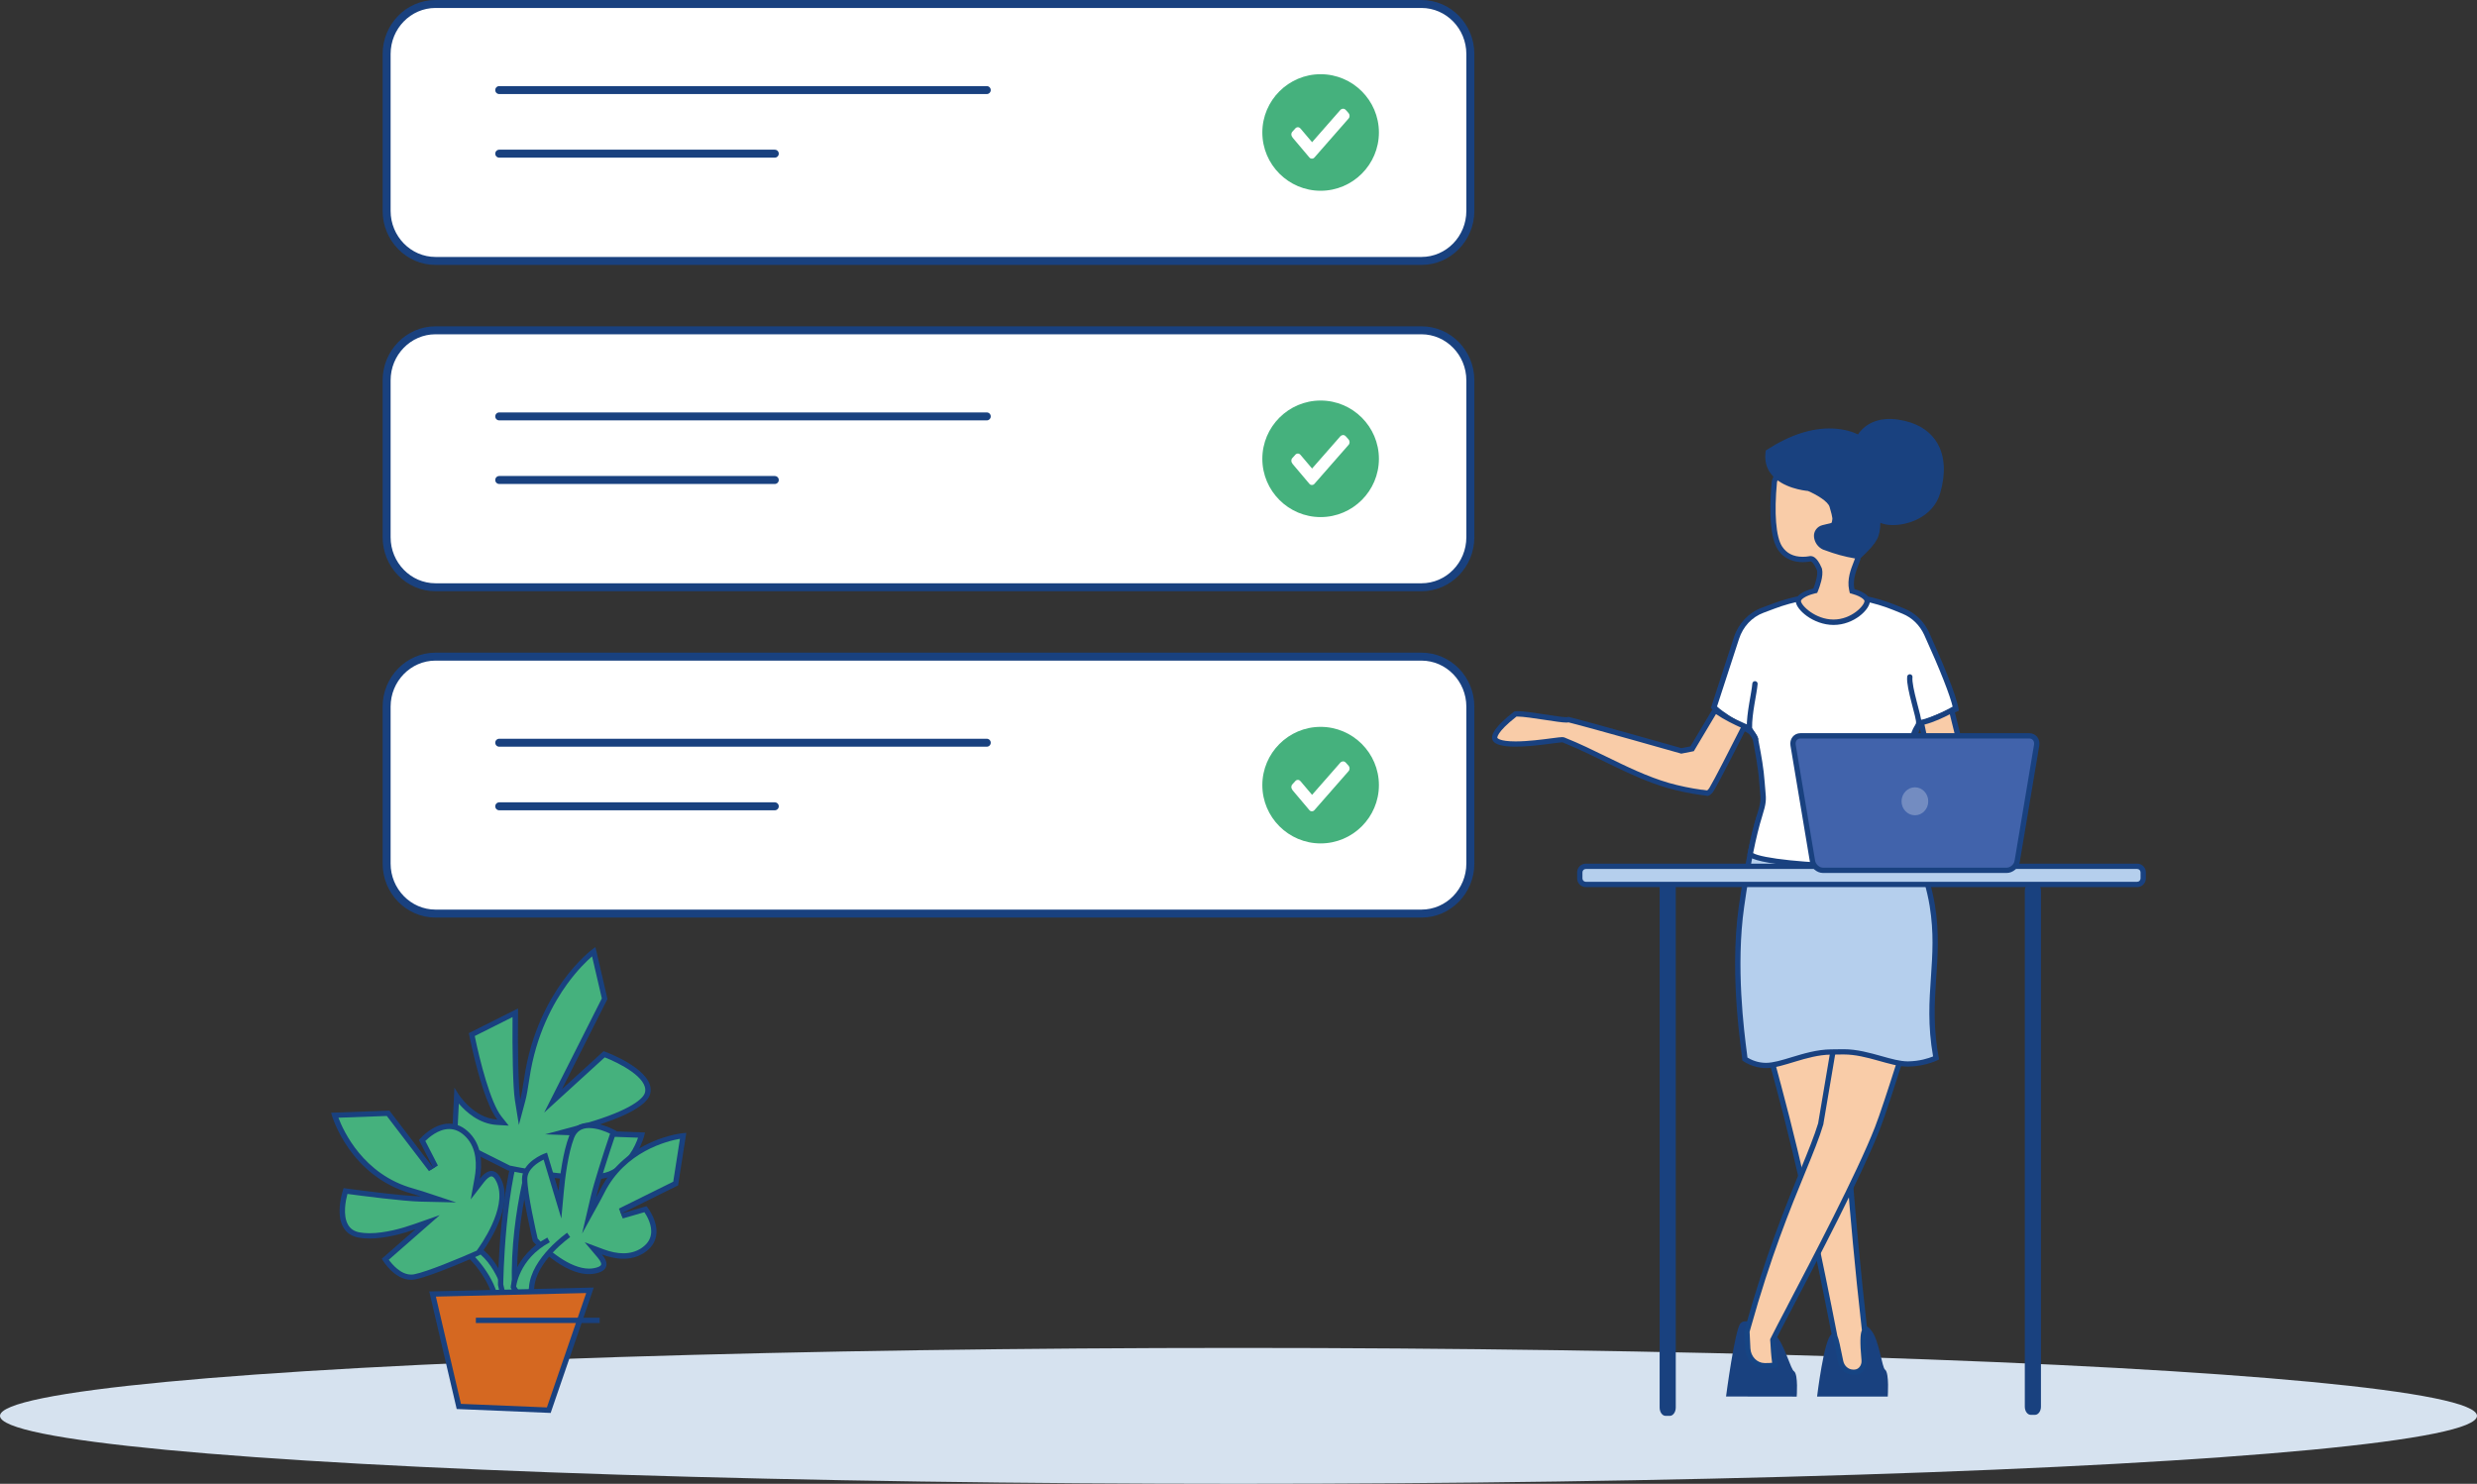 <?xml version="1.0" encoding="UTF-8"?>
<svg id="Ebene_2" data-name="Ebene 2" xmlns="http://www.w3.org/2000/svg" width="466.6" height="279.55" viewBox="0 0 466.6 279.55">
  <rect x="0" y="0" width="466.6" height="279.55" fill="#333333" stroke="none"/>
  <defs>
    <style>
      .cls-1, .cls-2, .cls-3, .cls-4, .cls-5, .cls-6 {
        stroke: #19417f;
      }

      .cls-1, .cls-5 {
        stroke-width: 1.5px;
      }

      .cls-1, .cls-5, .cls-6 {
        stroke-linecap: round;
      }

      .cls-1, .cls-7, .cls-8 {
        fill: #19417f;
      }

      .cls-2, .cls-3, .cls-4 {
        stroke-miterlimit: 10;
      }

      .cls-2, .cls-9 {
        fill: #45b17d;
      }

      .cls-10 {
        fill: #b5cfed;
      }

      .cls-10, .cls-11, .cls-12, .cls-13, .cls-14, .cls-9, .cls-15, .cls-16, .cls-7, .cls-17, .cls-8 {
        stroke-width: 0px;
      }

      .cls-11, .cls-14 {
        isolation: isolate;
      }

      .cls-11, .cls-15 {
        fill: #fff;
      }

      .cls-3 {
        fill: #4163ab;
      }

      .cls-4, .cls-5, .cls-6 {
        fill: none;
      }

      .cls-12 {
        fill: #d6e2ef;
      }

      .cls-13 {
        fill: #164483;
      }

      .cls-14 {
        fill: #e7edf5;
        opacity: .3;
      }

      .cls-16 {
        fill: #f9cca8;
      }

      .cls-17 {
        fill: #d56821;
      }

      .cls-8 {
        fill-rule: evenodd;
      }
    </style>
  </defs>
  <g id="Ebene_2-2" data-name="Ebene 2">
    <g id="Ebene_13" data-name="Ebene 13">
      <g>
        <ellipse class="cls-12" cx="233.3" cy="266.75" rx="233.3" ry="12.8"/>
        <g>
          <g>
            <path class="cls-2" d="M88.27,236.3s4.78,4.31,5.28,9.54,2.36-.23,2.36-.23c0,0-1.41-7.16-5.8-10.21"/>
            <path class="cls-2" d="M100.95,215.1s-4.44,12.71-4.02,27.11c.42,14.4-2.63-.19-2.63-.19,0,0,.22-19.88,4.47-29.06"/>
            <g>
              <path class="cls-9" d="M110.13,221.81c-5.99,0-14.16-1.73-14.24-1.75l-10.29-5.16.41-8.38c.59.85,3.44,4.66,7.63,4.91l1.12.07-.69-.88c-2.64-3.34-4.89-14.24-5.19-15.71l8.2-4.11c-.08,6.17.03,13.91.43,16.43l.37,2.31.61-2.26c.23-.84.48-2.23.76-4.12,1.23-8.47,4.62-14.53,7.24-18.12,2.58-3.53,4.9-5.4,5.36-5.76l2.06,8.88-9.72,19.24,9.62-8.77c.64.24,9.1,3.52,8.19,7.3-.5,2.09-5.16,4.47-12.78,6.52l-3.2.86,14.85.54c-.18.7-1.6,5.5-5.97,7.31-1.04.43-2.64.65-4.77.65h0Z"/>
              <path class="cls-7" d="M111.53,180.18l1.84,7.92-8.41,16.66-2.45,4.85,4.01-3.66,7.39-6.74c2.61,1.01,8.26,3.83,7.59,6.61-.35,1.45-3.8,3.83-12.42,6.16l-6.41,1.73,6.63.24,10.89.39c-.5,1.47-2.01,4.93-5.5,6.37-.67.28-2.01.61-4.58.61-5.61,0-13.21-1.54-14.06-1.72l-9.95-4.99.33-6.69c1.29,1.51,3.79,3.82,7.17,4.02l2.23.13-1.39-1.75c-2.05-2.59-4.07-10.52-5.01-15.13l7.12-3.57c-.06,6.04.06,13.26.45,15.7l.74,4.62,1.21-4.51c.23-.86.49-2.26.77-4.18,1.22-8.37,4.56-14.35,7.15-17.9,1.94-2.66,3.72-4.35,4.65-5.16M112.16,178.43l-.53.39c-.11.08-2.67,1.98-5.55,5.93-2.65,3.64-6.08,9.77-7.33,18.34-.33,2.24-.57,3.43-.74,4.06-.38-2.38-.51-9.76-.42-16.45v-.71l-9.27,4.65.06.32c.27,1.38,2.56,12.52,5.3,15.97-4.45-.26-7.32-4.79-7.35-4.84l-.73-1.18-.5,10.29,10.64,5.34h.05c.08.03,8.33,1.77,14.34,1.77h0c2.19,0,3.86-.23,4.96-.69,4.87-2.02,6.23-7.5,6.29-7.74l.12-.52-12.15-.44c4.52-1.22,12.39-3.76,13.14-6.89,1.04-4.34-8.15-7.76-8.54-7.9l-.25-.09-7.84,7.15,8.57-16.98-2.27-9.79h0Z"/>
            </g>
            <g>
              <path class="cls-9" d="M110.95,239.54c-4.74,0-9.78-5.55-10.13-5.94-.09-.4-1.99-8.58-1.99-11.46,0-2.7,3.36-4.12,3.89-4.33l2.76,9.17.24-2.56c.24-2.53.8-7.22,1.96-10.21.56-1.45,1.68-2.18,3.33-2.18,2.05,0,4.2,1.12,4.53,1.3-1.44,4.22-3.15,9.59-3.75,12.13l-.83,3.53,1.75-3.18c.18-.33.4-.75.68-1.3,4.54-9.08,14.28-10.44,15.29-10.56l-1.41,9.01-10.46,5.19.36.93,4.42-1.28c.23.31,1.9,2.59,1.52,4.87-.19,1.18-.9,2.17-2.11,2.95-1.03.67-2.24,1-3.59,1-1.19,0-2.5-.26-3.87-.77l-1.79-.67,1.24,1.46c.4.48.86,1.16.74,1.71-.14.66-1.08.96-1.84,1.09-.3.05-.62.08-.94.08v.02Z"/>
              <path class="cls-7" d="M111,212.53c1.54,0,3.17.69,3.92,1.05-1.41,4.16-3.04,9.3-3.62,11.77l-1.65,7.06,3.5-6.35c.18-.33.41-.76.69-1.32,3.9-7.81,11.81-9.76,14.24-10.19l-1.26,8.08-10.23,5.07.72,1.86,4.08-1.18c.47.69,1.52,2.46,1.23,4.21-.17,1.05-.79,1.9-1.88,2.61-.95.61-2.07.92-3.32.92-1.13,0-2.38-.25-3.69-.74l-3.59-1.34,2.47,2.92c.67.79.65,1.18.63,1.28-.06.3-.6.56-1.43.7-.28.05-.56.07-.86.07-3.61,0-7.84-3.65-9.67-5.67-.26-1.11-1.95-8.55-1.95-11.22,0-1.91,2.06-3.15,3.08-3.64l1.85,6.17,1.48,4.92.47-5.11c.23-2.5.79-7.14,1.93-10.08.49-1.25,1.42-1.86,2.86-1.86M111,211.53c-1.85,0-3.16.86-3.79,2.5-1.16,3-1.74,7.59-2,10.35l-2.17-7.22-.43.16c-.18.06-4.28,1.61-4.28,4.83,0,2.96,1.93,11.24,2.01,11.59l.03.11.07.08c.22.25,5.47,6.12,10.51,6.12h0c.35,0,.69-.03,1.03-.09,1.32-.23,2.08-.72,2.24-1.48.15-.68-.24-1.43-.84-2.14,1.2.45,2.61.81,4.04.81s2.75-.36,3.86-1.08c1.33-.86,2.11-1.96,2.33-3.29.43-2.65-1.57-5.19-1.65-5.3l-.18-.23-4.74,1.38,10.69-5.3,1.55-9.9-.55.05c-.11,0-10.87,1.02-15.77,10.84-.27.54-.49.96-.67,1.28.56-2.39,2.17-7.51,3.75-12.14l.12-.34-.31-.18c-.1-.06-2.51-1.39-4.82-1.39h0l-.03-.02Z"/>
            </g>
            <path class="cls-2" d="M107.12,232.66s-6.63,4.62-6.98,9.94c-.36,5.33-3.43-.12-3.43-.12,0,0,.47-5.56,6.63-8.88"/>
            <g>
              <path class="cls-9" d="M77.43,240.63c-2.64,0-4.59-2.94-4.86-3.37l7.99-7-2.44.86c-2.25.79-5.55,1.73-8.52,1.73-.7,0-1.35-.05-1.93-.16-1.15-.21-2-.76-2.52-1.66-1.36-2.3-.21-6.15-.06-6.64.82.11,10.52,1.42,14.22,1.51l3.32.07-3.15-1.05c-.42-.14-1.01-.32-1.81-.54-10.81-3-14.3-13.25-14.62-14.27l10.08-.36,8.1,10.58.84-.53-2.54-4.94c.29-.32,2.47-2.67,5.1-2.67,1.27,0,2.45.56,3.51,1.66,2.25,2.34,2.2,5.73,1.76,8.16l-.37,2.02,1.25-1.62c.65-.84,1.27-1.29,1.8-1.29.61,0,1.15.59,1.59,1.76,1.97,5.22-3.71,12.69-4.06,13.15-.55.24-8.93,3.95-12.01,4.54-.22.04-.44.06-.66.06h0Z"/>
              <path class="cls-7" d="M72.87,210.26l7.94,10.38,1.68-1.06-2.37-4.62c.65-.65,2.46-2.25,4.5-2.25,1.13,0,2.19.51,3.15,1.5,2.11,2.19,2.05,5.41,1.63,7.72l-.73,4.04,2.51-3.25c.53-.68,1.05-1.09,1.4-1.09.52,0,.96,1,1.12,1.43,1.77,4.67-3.2,11.6-3.91,12.57-3.31,1.46-9.37,3.99-11.78,4.45-.19.04-.38.05-.57.05-1.97,0-3.58-1.94-4.2-2.79l5.71-5,3.89-3.41-4.88,1.71c-2.21.78-5.45,1.7-8.36,1.7-.66,0-1.29-.05-1.84-.15-1.01-.18-1.73-.65-2.18-1.42-1.07-1.81-.43-4.72-.13-5.83,2.23.3,10.46,1.38,13.85,1.45l6.64.15-6.3-2.09c-.49-.16-1.11-.35-1.83-.55-9.39-2.6-13.14-10.87-14.06-13.32l9.14-.33M73.35,209.24l-10.97.4.15.53c.03.11,3.35,11.47,15,14.7.79.22,1.36.39,1.78.53-3.84-.08-14.11-1.49-14.22-1.51l-.36-.05-.11.34c-.06.18-1.48,4.46.08,7.1.61,1.02,1.57,1.66,2.87,1.89.62.11,1.3.17,2.02.17,3.08,0,6.49-.98,8.69-1.76l-6.36,5.57.19.31c.09.15,2.25,3.66,5.32,3.66h0c.25,0,.5-.02.75-.07,3.21-.62,11.77-4.42,12.14-4.58l.1-.04.07-.09c.26-.33,6.23-8.13,4.14-13.65-.52-1.38-1.21-2.08-2.06-2.08-.78,0-1.53.63-2.19,1.48.48-2.66.47-6.14-1.89-8.59-1.15-1.2-2.46-1.81-3.87-1.81-3.01,0-5.41,2.75-5.51,2.87l-.19.22,2.69,5.24-8.26-10.79h0Z"/>
            </g>
            <g>
              <polygon class="cls-17" points="86.43 264.97 81.49 243.79 111.14 243.08 103.37 265.68 86.43 264.97"/>
              <path class="cls-7" d="M110.43,243.6l-7.41,21.56-16.19-.67-4.72-20.21,28.32-.67M111.85,242.57l-30.99.74,5.17,22.15,17.7.74,8.12-23.62h0Z"/>
            </g>
            <line class="cls-4" x1="89.64" y1="248.76" x2="112.96" y2="248.76"/>
          </g>
          <g>
            <g id="Kachel1">
              <g>
                <path class="cls-15" d="M82.04,49.16c-5.08,0-9.21-4.23-9.21-9.43V10.18c0-5.2,4.13-9.43,9.21-9.43h185.73c5.08,0,9.21,4.23,9.21,9.43v29.55c0,5.2-4.13,9.43-9.21,9.43H82.04Z"/>
                <path class="cls-7" d="M267.76,1.5c4.66,0,8.46,3.9,8.46,8.68v29.55c0,4.79-3.79,8.68-8.46,8.68H82.04c-4.66,0-8.46-3.9-8.46-8.68V10.18c0-4.79,3.79-8.68,8.46-8.68h185.73M267.76,0H82.04c-5.49,0-9.96,4.57-9.96,10.18v29.55c0,5.61,4.47,10.18,9.96,10.18h185.73c5.49,0,9.96-4.57,9.96-10.18V10.18c0-5.62-4.47-10.18-9.96-10.18h0Z"/>
              </g>
              <g id="OK">
                <path class="cls-9" d="M248.77,35.94c-6.05,0-10.98-4.93-10.98-10.98s4.93-10.98,10.98-10.98,10.98,4.93,10.98,10.98-4.93,10.98-10.98,10.98Z"/>
                <path id="Tick" class="cls-11" d="M254.04,21.31l-.56-.62c-.23-.25-.58-.28-.84-.08h-.06l-5.42,6.18-2.16-2.55-.05-.05c-.12-.14-.29-.22-.47-.22h0c-.18,0-.35.08-.47.22l-.56.62c-.26.27-.26.72-.02,1.01l.08.13,3.15,3.73h0c.25.29.67.29.93.01h0s6.44-7.35,6.44-7.35c.26-.28.26-.74,0-1.02h.01Z"/>
              </g>
              <path id="Pfad_31001" data-name="Pfad 31001" class="cls-5" d="M94.04,16.97h91.84"/>
              <path id="Pfad_31002" data-name="Pfad 31002" class="cls-1" d="M94.04,28.95h51.91"/>
            </g>
            <g id="Kachel1-2">
              <g>
                <path class="cls-15" d="M82.04,110.64c-5.08,0-9.21-4.23-9.21-9.43v-29.55c0-5.2,4.13-9.43,9.21-9.43h185.73c5.08,0,9.21,4.23,9.21,9.43v29.55c0,5.2-4.13,9.43-9.21,9.43,0,0-185.73,0-185.73,0Z"/>
                <path class="cls-7" d="M267.76,62.98c4.66,0,8.46,3.9,8.46,8.68v29.55c0,4.79-3.79,8.68-8.46,8.68H82.04c-4.66,0-8.46-3.9-8.46-8.68v-29.55c0-4.79,3.79-8.68,8.46-8.68h185.73M267.76,61.48H82.04c-5.49,0-9.96,4.57-9.96,10.18v29.55c0,5.62,4.47,10.18,9.96,10.18h185.73c5.49,0,9.96-4.57,9.96-10.18v-29.55c0-5.62-4.47-10.18-9.96-10.18h0Z"/>
              </g>
              <g id="OK-2">
                <path class="cls-9" d="M248.77,97.42c-6.05,0-10.98-4.93-10.98-10.98s4.93-10.98,10.98-10.98,10.98,4.93,10.98,10.98-4.93,10.98-10.98,10.98Z"/>
                <path id="Tick-2" class="cls-11" d="M254.04,82.79l-.56-.62c-.23-.25-.58-.28-.84-.08h-.06l-5.42,6.18-2.16-2.55-.05-.05c-.12-.14-.29-.22-.47-.22h0c-.18,0-.35.08-.47.22l-.56.62c-.26.27-.26.72-.02,1.01l.08.13,3.15,3.73h0c.25.29.67.29.93.01h0s6.44-7.35,6.44-7.35c.26-.28.26-.74,0-1.02h.01Z"/>
              </g>
              <path id="Pfad_31001-2" data-name="Pfad 31001-2" class="cls-5" d="M94.04,78.45h91.84"/>
              <path id="Pfad_31002-2" data-name="Pfad 31002-2" class="cls-1" d="M94.04,90.43h51.91"/>
            </g>
            <g id="Kachel1-3">
              <g>
                <path class="cls-15" d="M82.04,172.12c-5.08,0-9.21-4.23-9.21-9.43v-29.55c0-5.2,4.13-9.43,9.21-9.43h185.73c5.08,0,9.21,4.23,9.21,9.43v29.55c0,5.2-4.13,9.43-9.21,9.43H82.04Z"/>
                <path class="cls-7" d="M267.76,124.46c4.66,0,8.46,3.9,8.46,8.68v29.55c0,4.79-3.79,8.68-8.46,8.68H82.04c-4.66,0-8.46-3.9-8.46-8.68v-29.55c0-4.79,3.79-8.68,8.46-8.68h185.73M267.76,122.96H82.04c-5.49,0-9.96,4.57-9.96,10.18v29.55c0,5.62,4.47,10.18,9.96,10.18h185.73c5.49,0,9.96-4.57,9.96-10.18v-29.55c0-5.62-4.47-10.18-9.96-10.18h0Z"/>
              </g>
              <g id="OK-3">
                <path class="cls-9" d="M248.77,158.9c-6.05,0-10.98-4.93-10.98-10.98s4.93-10.98,10.98-10.98,10.98,4.93,10.98,10.98-4.93,10.98-10.98,10.98Z"/>
                <path id="Tick-3" class="cls-11" d="M254.04,144.27l-.56-.62c-.23-.25-.58-.28-.84-.08h-.06l-5.42,6.18-2.16-2.55-.05-.05c-.12-.14-.29-.22-.47-.22h0c-.18,0-.35.08-.47.22l-.56.62c-.26.27-.26.72-.02,1.01l.08.13,3.15,3.73h0c.25.29.67.29.93,0h0s6.44-7.35,6.44-7.35c.26-.28.26-.74,0-1.02h.01Z"/>
              </g>
              <path id="Pfad_31001-3" data-name="Pfad 31001-3" class="cls-5" d="M94.04,139.93h91.84"/>
              <path id="Pfad_31002-3" data-name="Pfad 31002-3" class="cls-1" d="M94.04,151.91h51.91"/>
            </g>
          </g>
          <g id="PROFICHECKINFO">
            <g id="Frau">
              <path class="cls-8" d="M355.11,258.05c.81.68.49,5.06.49,5.06h-13.31s1.31-10.89,2.71-11.71c1.6-.95,6.16-2.99,7.44-.79,1.52,1.61,2.09,7.25,2.68,7.45h0Z"/>
              <path class="cls-8" d="M337.96,258.36c.81.64.49,4.76.49,4.76l-13.31-.02s1.65-12.59,2.71-13.76c1.6-1.78,6.04,2.84,6.74,2.37,1.52,1.52,2.78,6.45,3.37,6.64h0Z"/>
              <g>
                <path class="cls-16" d="M349.07,258.53c-1.17-.04-2.11-.89-2.35-2.06-.6-2.99-.87-4.16-1.09-4.62-2.75-14.11-6.17-30.77-10.66-47.45l-.05-.17c-3.2-11.89-4.09-15.2-6.4-27.05,1.15-.24,3.85-.73,6.69-.73,5.44,0,8.37,1.67,8.7,4.98.21,2.07.39,4.12.58,6.28.37,4.23.74,8.61,1.4,13.34l.02.11c1.24,5.18,1.76,11.31,2.53,20.6.62,7.37,1.38,16.52,2.79,28.97-.27.43-.45,1.63-.09,5.53.06.62-.14,1.23-.54,1.67-.34.38-.79.59-1.27.6h-.28.02Z"/>
                <path class="cls-13" d="M335.22,176.95c1.92,0,7.74,0,8.2,4.53.21,2.06.39,4.1.58,6.28.37,4.24.75,8.63,1.41,13.36v.12l.02.02v.02c1.24,5.15,1.75,11.26,2.53,20.55.61,7.33,1.37,16.44,2.77,28.79-.31.69-.4,2.17-.07,5.68.04.48-.11.95-.41,1.29-.25.28-.57.43-.93.44h-.29c-.88-.03-1.63-.71-1.82-1.66-.55-2.71-.82-4.05-1.1-4.7-2.75-14.1-6.17-30.73-10.65-47.4l-.05-.17c-3.15-11.71-4.06-15.09-6.3-26.52,1.3-.25,3.66-.62,6.1-.62M335.22,175.95c-3.1,0-6.1.57-7.28.84,2.39,12.26,3.29,15.61,6.5,27.56l.05.17c4.46,16.62,7.9,33.32,10.67,47.52h0c.13,0,.68,2.6,1.07,4.52.28,1.39,1.42,2.41,2.77,2.46h.36c1.39-.02,2.44-1.37,2.3-2.82-.19-2.01-.39-5.08.12-5.28-1.43-12.56-2.2-21.78-2.82-29.2-.78-9.31-1.29-15.46-2.55-20.68,0-.02,0-.04-.01-.07-.66-4.71-1.03-9.08-1.4-13.31-.19-2.17-.37-4.22-.58-6.29-.37-3.6-3.46-5.43-9.2-5.43h0Z"/>
              </g>
              <g>
                <path class="cls-16" d="M332.37,257.29c-1.68-.03-3.06-1.45-3.15-3.25l-.15-3.19.21-.74c3.78-13.51,7.55-22.72,10.31-29.44,1.5-3.65,2.67-6.51,3.38-8.93l3.7-21.83,15.76-4.62c-1.9,6.21-6.94,22.59-8.79,27.31-3.42,8.73-11.92,24.94-16.49,33.65-1.42,2.7-2.53,4.83-3.06,5.89l-.13.27.02.3c.06,1.29.19,3.06.4,4.46-.28.06-.8.13-1.7.13h-.31Z"/>
                <path class="cls-13" d="M361.68,186.04c-2.07,6.75-6.74,21.87-8.51,26.38-3.41,8.7-11.9,24.89-16.46,33.59l-.02.05c-1.41,2.68-2.52,4.8-3.04,5.86l-.07.15-.12.23v.26l.02.17c.06,1.16.16,2.69.34,4.02-.27.03-.63.05-1.13.05h-.3c-1.42-.02-2.59-1.24-2.66-2.77,0,0-.11-2.41-.15-3.11l.18-.66c3.77-13.49,7.54-22.68,10.3-29.4,1.49-3.64,2.67-6.52,3.4-9l.02-.06v-.06l3.63-21.43,14.57-4.27M363.17,184.55l-16.95,4.97-3.72,22.04v.04c-.72,2.39-1.89,5.25-3.37,8.87-2.76,6.74-6.54,15.96-10.33,29.51l-.23.82c.02.33.15,3.27.15,3.27.1,2.06,1.7,3.69,3.64,3.73h.31c1.59,0,2.11-.21,2.27-.3-.26-1.42-.4-3.39-.47-4.82v-.17l.07-.15c.52-1.06,1.64-3.18,3.05-5.88,4.57-8.72,13.08-24.95,16.51-33.7,1.98-5.06,7.64-23.52,9.08-28.23h0Z"/>
              </g>
              <g>
                <path class="cls-10" d="M332.66,200.73c-1.9-.02-3.32-.77-3.97-1.21-.02-.24-.07-.59-.14-1.13-.52-4.04-2.12-16.33-.51-27.61,1.06-7.41,2.17-13.05,3.31-16.77l28.02-.96c.3,2.61,1.22,5.47,2.19,8.48.95,2.95,1.93,6,2.43,9.09.82,5.08.54,9.15.24,13.46-.31,4.56-.64,9.28.47,15.25-.73.33-2.66,1.09-5.24,1.13h-.12c-1.47,0-3.22-.49-5.06-1-2.14-.6-4.57-1.28-6.99-1.28l-2.41.03c-2.56.03-5.08.79-7.3,1.47-1.81.55-3.52,1.07-4.88,1.07h-.05v-.02Z"/>
                <path class="cls-7" d="M358.93,153.56c.36,2.53,1.23,5.25,2.16,8.12.94,2.93,1.92,5.96,2.41,9.02.81,5.02.53,9.07.24,13.35-.31,4.49-.63,9.13.4,14.98-.86.35-2.54.9-4.68.93h-.11c-1.41,0-3.12-.48-4.93-.99-2.17-.61-4.64-1.3-7.12-1.3h-.17l-2.24.03c-2.64.03-5.19.81-7.44,1.49-1.77.54-3.44,1.05-4.78,1.05h0c-1.6,0-2.83-.59-3.5-1-.03-.24-.06-.53-.11-.91-.52-4.02-2.11-16.26-.51-27.47,1.02-7.16,2.09-12.66,3.19-16.36l27.21-.93M359.82,152.53l-28.84.99c-1.34,4.25-2.49,10.58-3.43,17.19-1.96,13.78.83,29.08.65,29.08h0c.17.12,1.87,1.42,4.46,1.44h.05c3.15,0,7.59-2.48,12.19-2.54.75,0,1.49-.02,2.24-.03h.16c4.39,0,8.73,2.29,12.05,2.29h.13c3.47-.06,5.79-1.35,5.79-1.35-2.24-11.58.97-18.25-.78-29.07-1.05-6.5-4.22-12.84-4.67-18.01h0Z"/>
              </g>
              <g>
                <path class="cls-15" d="M350.43,163.21c-11.09,0-20.26-1.24-20.76-2.31.58-2.88,1.18-5.33,1.78-7.23.8-2.52.75-3.06.59-4.65-.04-.42-.09-.93-.13-1.57-.17-2.51-.68-5.25-1.02-7.07l-.14-.75c-.16-.9-.7-1.65-1.47-2.08-1.5-.83-5.03-2.86-6.42-4.3l4.24-13.04c.8-2.46,2.59-4.37,4.92-5.24l2.16-.81c3.53-1.32,7.22-1.99,10.96-1.99,4.05,0,8.01.78,11.79,2.31l1.64.67c1.92.78,3.47,2.29,4.35,4.24,1.88,4.13,5.02,11.32,5.52,14.23-1.26.6-3.6,1.55-5.34,2.27-.62.25-1.16.47-1.53.63-1.29.54-2.41,6.97-2.58,9.48-.13,1.83-.04,2.71.15,4.64.05.54.11,1.17.18,1.92.24,2.73,1.21,5.75,2.24,8.95l.2.63c-.54.44-3.88,1.06-11.34,1.06h.01Z"/>
                <path class="cls-7" d="M345.14,112.68h0c3.98,0,7.89.77,11.6,2.28l1.64.67c1.8.73,3.25,2.15,4.09,3.98,2.97,6.53,4.9,11.44,5.41,13.73-1.32.6-3.47,1.48-4.97,2.1-.62.25-1.16.47-1.53.63-1.99.84-2.88,9.82-2.88,9.91-.13,1.87-.04,2.76.15,4.72.05.54.11,1.16.18,1.92.25,2.79,1.23,5.84,2.27,9.06l.07.21c-.99.35-4.04.82-10.73.82-10.01,0-18.63-1.02-20.2-1.99.56-2.78,1.13-5.1,1.7-6.91.79-2.51.78-3.12.61-4.85-.04-.42-.09-.92-.13-1.56-.17-2.54-.68-5.3-1.03-7.13l-.14-.74c-.19-1.04-.82-1.93-1.72-2.43-2.83-1.57-5.03-3.02-6.09-4l4.15-12.74c.75-2.31,2.43-4.11,4.62-4.92l2.16-.81c3.47-1.3,7.1-1.96,10.79-1.96M345.14,111.68c-3.77,0-7.53.67-11.14,2.02l-2.16.81c-2.45.92-4.37,2.96-5.22,5.55l-4.33,13.31c1.26,1.48,4.92,3.6,6.74,4.61.64.35,1.09.99,1.22,1.73.31,1.71.96,4.91,1.15,7.76.2,3,.55,2.94-.43,6.04-.64,2.03-1.24,4.55-1.79,7.34-.36,1.8,11.6,2.85,21.25,2.85,6.65,0,12.2-.5,11.85-1.62-1.1-3.44-2.2-6.69-2.46-9.57-.3-3.46-.48-4.2-.32-6.49.23-3.34,1.46-8.72,2.27-9.06,1.5-.63,5.69-2.29,7.23-3.07-.3-2.71-3.62-10.34-5.61-14.73-.94-2.06-2.59-3.67-4.62-4.49l-1.64-.67c-3.85-1.56-7.91-2.35-11.98-2.35h0v.03Z"/>
              </g>
              <path class="cls-6" d="M330.59,128.83c-.15,1.84-1.1,5.55-1.04,8.33,0,.31,1.12,1.75,1.16,2.04"/>
              <path class="cls-6" d="M359.76,127.53c-.23,1.98,1.82,7.72,1.67,8.68-.3,2.01-1.98,4.18-1.98,4.18"/>
              <g>
                <path class="cls-16" d="M321.5,149.4l-.12.02s-.1-.03-.23-.05c-.25-.04-.54-.08-.65-.08h-.06c-2.06-.29-4.15-.72-6.18-1.29-4.1-1.19-8.04-3.11-11.85-4.97-2.5-1.22-5.08-2.48-7.73-3.55-.15-.1-.32-.1-.41-.1-.3,0-.92.08-1.86.21-1.83.24-4.59.6-6.94.6-3.21,0-3.8-.7-3.9-1-.13-.39-.02-1.63,3.89-4.68h0s.15-.02.41-.02c1.09,0,3.3.34,5.25.64,1.73.27,3.22.5,3.91.5.16,0,.29-.02.4-.05,3.7.9,20.98,5.81,21.16,5.86l.11.03,2.02-.39,4.33-7.27c1.87,1.39,4.46,2.56,5.55,3.02-1.69,3.36-5.4,10.64-6.25,11.98h-.02l-.09.14c-.35.42-.57.51-.62.51l-.12-.05h0Z"/>
                <path class="cls-7" d="M323.22,134.52c1.6,1.1,3.55,2.03,4.71,2.55-2.1,4.16-5.1,10.02-5.92,11.36l-.16.22-.02.03c-.09.11-.17.18-.22.22h-.17c-.06,0-.13-.02-.2-.03-.37-.06-.56-.09-.73-.09h-.03c-2.03-.28-4.08-.71-6.08-1.27-4.07-1.18-7.98-3.09-11.77-4.94-2.5-1.22-5.07-2.48-7.72-3.54-.18-.1-.39-.16-.63-.16-.32,0-.85.07-1.92.21-1.82.24-4.56.6-6.87.6-3.06,0-3.43-.65-3.43-.66,0,0-.28-.97,3.6-4.02h.23c1.05,0,3.24.34,5.17.63,1.75.27,3.26.5,3.99.5.15,0,.28,0,.4-.04,3.91.96,20.85,5.78,21.03,5.83l.23.07.23-.05,1.69-.33.44-.09.23-.38,3.94-6.61M322.93,133.06l-4.5,7.56-1.69.33s-18.05-5.13-21.36-5.91c0,.06-.13.08-.33.08-1.43,0-7.09-1.14-9.16-1.14-.36,0-.61.03-.71.11-6.88,5.37-3.99,6.58.31,6.58,3.52,0,7.98-.81,8.79-.81.09,0,.14,0,.13.03,6.71,2.69,12.84,6.58,19.72,8.57,2.1.59,4.22,1.03,6.34,1.32h.04c.17,0,.82.13.93.13h0c.06.03.13.04.19.04.31,0,.67-.28.99-.66.01-.02.02-.03.03-.05h.02c.82-1.11,6.63-12.67,6.63-12.67,0,0-4.07-1.62-6.38-3.51h0Z"/>
              </g>
              <g>
                <path class="cls-16" d="M347.6,162.75c-.56-1.03-1.44-2.64-2.01-3.54,3.42-2.45,17.08-11.57,17.22-11.67l.1-.07,1.03-1.81-2.02-9.55c2.09-.42,4.59-1.69,5.7-2.3,1.24,4.93,3.35,13.46,3.6,14.93v.13c.05.64-.05.9-.09.94l-.12.06-.06.1h0s-.09.07-.18.15c-.24.21-.41.35-.5.47-1.52,1.37-3.15,2.65-4.84,3.78-3.42,2.25-7.2,3.83-10.86,5.35-2.29.95-4.65,1.94-6.94,3.09l-.03-.06h0Z"/>
                <path class="cls-7" d="M367.29,134.56c1.33,5.29,3.07,12.37,3.4,14.08h0l.04.31v.04c.02.23.01.38,0,.47l-.04.02-.09.13s-.09.08-.15.13c-.21.18-.39.34-.53.5-1.5,1.35-3.1,2.6-4.76,3.72-3.38,2.23-6.98,3.73-10.78,5.31-2.15.9-4.37,1.82-6.54,2.89-.55-1.01-1.13-2.05-1.58-2.8,3.93-2.77,16.69-11.3,16.83-11.39l.2-.13.12-.21.88-1.54.19-.33-.08-.37-1.88-8.88c1.72-.43,3.61-1.33,4.78-1.94M367.94,133.06s-3.91,2.3-6.62,2.65l2.09,9.88-.88,1.54s-14.98,10-17.62,11.96c.57.81,2.04,3.52,2.52,4.39,6.07-3.13,12.55-4.92,18.28-8.7,1.74-1.17,3.39-2.46,4.95-3.88,0-.06.66-.59.71-.66.33-.16.41-.73.36-1.37v-.06s0,0,.01-.02c-.19-1.46-3.78-15.74-3.78-15.74h-.02Z"/>
              </g>
              <g id="Kopf">
                <g>
                  <path class="cls-16" d="M345.4,117.23c-3.69,0-6.63-2.86-6.63-3.99,0-.7,1.18-1.46,2.94-1.9l.25-.06.1-.24c.48-1.2.92-2.8.7-3.73-.57-1.38-1.13-2.04-1.69-2.04h-.13c-.45.09-.91.13-1.35.13-1.91,0-3.36-.74-4.3-2.19-1.75-2.71-1.31-9.57-1.04-12.39.06-.6.87-2.08,1.21-2.2.39.15.99.45,1.69.79,1.71.84,3.85,1.89,6.08,1.89.59,0,1.16-.07,1.69-.22.25-.07.48-.1.68-.1.37,0,.63.12.81.37.81,1.15.07,4.51-.89,7.27-.07.19-.22.34-.41.39l-1.68.42c-.77.19-1.29.91-1.21,1.68.09.86.62,1.61,1.39,1.96.13.06.27.11.41.14,1.74.67,3.61,1.19,5.5,1.51.23.04.41.21.47.45,0,.1-.19.57-.34.95-.49,1.24-1.22,3.1-.82,4.96l.06.29.29.08c1.55.45,2.55,1.15,2.55,1.79,0,1.19-2.68,3.99-6.34,3.99h.01Z"/>
                  <path class="cls-7" d="M335.54,89.22c.39.16.86.39,1.38.65,1.76.86,3.95,1.94,6.3,1.94.63,0,1.24-.08,1.82-.24.21-.06.4-.09.55-.09.29,0,.36.1.4.16.56.79.17,3.6-.96,6.82-.01.04-.04.06-.06.07l-1.68.41c-1.01.25-1.69,1.2-1.58,2.22.11,1.04.75,1.94,1.68,2.37.14.06.28.11.43.15,1.81.69,3.7,1.21,5.6,1.53h.02c-.06.18-.17.47-.27.71-.51,1.29-1.28,3.24-.84,5.25l.13.58.57.17c1.63.47,2.19,1.1,2.19,1.31,0,.84-2.42,3.49-5.84,3.49s-6.13-2.67-6.13-3.49c0-.27.75-.96,2.56-1.41l.5-.12.19-.47c.25-.61,1.03-2.72.72-4.03l-.02-.08-.03-.08c-.95-2.27-1.83-2.27-2.12-2.27h-.13l-.09.02c-.42.08-.85.11-1.26.11-1.73,0-3.04-.66-3.88-1.96-1.16-1.79-1.51-6.3-.96-12.07.04-.34.48-1.25.8-1.65M335.43,88.13c-.66,0-1.61,1.97-1.68,2.65-.29,2.98-.71,9.88,1.12,12.71,1.27,1.97,3.21,2.42,4.72,2.42.55,0,1.05-.06,1.44-.13h.04c.5,0,1.2,1.66,1.2,1.66.18.75-.2,2.25-.68,3.43-1.99.49-3.32,1.37-3.32,2.38,0,1.55,3.27,4.49,7.13,4.49s6.84-2.94,6.84-4.49c0-.94-1.15-1.76-2.91-2.27-.56-2.57,1.31-5.3,1.15-5.92-.11-.43-.45-.75-.87-.82-1.86-.32-3.69-.82-5.46-1.5-.11-.03-.22-.06-.32-.11-.63-.29-1.03-.9-1.1-1.56-.06-.54.32-1.02.83-1.14l1.68-.41c.36-.09.64-.35.77-.71.68-1.96,2.66-8.31-.39-8.31-.24,0-.51.04-.81.12-.52.14-1.04.2-1.56.2-3.03,0-5.99-2.09-7.71-2.66-.03-.01-.06-.02-.1-.02h0Z"/>
                </g>
                <path id="Frau_Haar" data-name="Frau Haar" class="cls-7" d="M350.24,105.12c-10.14-1.27-7.62-5.54-7.62-5.54,1.22,0,2.01-.25,2.35-.72.45-.63.12-1.79-.15-2.73-.06-.21-.12-.42-.17-.61-.27-1.07-2.61-2.4-4.07-3.02-.69-.06-4.88-.55-6.93-3.16-.92-1.17-1.28-2.58-1.06-4.2l.04-.27.22-.14c4.31-2.79,8.46-4.14,12.33-4,2.39.09,4.03.73,4.81,1.12.66-1.01,2.48-3.05,6.34-2.91.77.03,1.6.15,2.46.35,2.9.69,4.99,2.14,6.21,4.3,1.37,2.44,1.54,5.65.49,9.28-1.34,4.63-6.24,6.16-9.2,6.05h0c-.82-.03-1.52-.17-2.08-.42-.06,2.58-.5,3.62-3.52,6.46l-.19.18-.25-.03h0Z"/>
              </g>
            </g>
            <g>
              <path id="Tischbein" class="cls-7" d="M312.63,265.17v-98.96c0-.87.51-1.58,1.13-1.58h.78c.63,0,1.13.71,1.13,1.58v98.96c0,.87-.51,1.58-1.13,1.58h-.78c-.63,0-1.13-.71-1.13-1.58Z"/>
              <path id="Tischbein-2" class="cls-7" d="M381.42,265.02v-97.17c0-.85.51-1.54,1.13-1.54h.78c.63,0,1.13.69,1.13,1.54v97.17c0,.85-.51,1.54-1.13,1.54h-.78c-.63,0-1.13-.69-1.13-1.54Z"/>
              <g>
                <rect class="cls-10" x="297.59" y="163.21" width="106.12" height="3.41" rx="1.14" ry="1.14"/>
                <path class="cls-7" d="M402.58,163.71c.35,0,.64.28.64.64v1.14c0,.35-.28.64-.64.64h-103.85c-.35,0-.64-.28-.64-.64v-1.14c0-.35.28-.64.64-.64h103.85M402.58,162.71h-103.85c-.9,0-1.64.73-1.64,1.64v1.14c0,.9.73,1.64,1.64,1.64h103.85c.9,0,1.64-.73,1.64-1.64v-1.14c0-.9-.73-1.64-1.64-1.64h0Z"/>
              </g>
              <g id="Laptop">
                <path class="cls-3" d="M380,162.22c-.16.96-1.06,1.75-2,1.75h-34.59c-.93,0-1.82-.79-1.99-1.75l-3.65-21.83c-.16-.96.46-1.76,1.4-1.76h43.08c.94,0,1.56.8,1.4,1.76l-3.66,21.83h.01Z"/>
                <path class="cls-14" d="M363.23,150.97c0,1.46-1.12,2.63-2.51,2.63s-2.52-1.18-2.52-2.63,1.13-2.64,2.52-2.64,2.51,1.18,2.51,2.64Z"/>
              </g>
            </g>
          </g>
        </g>
      </g>
    </g>
  </g>
</svg>